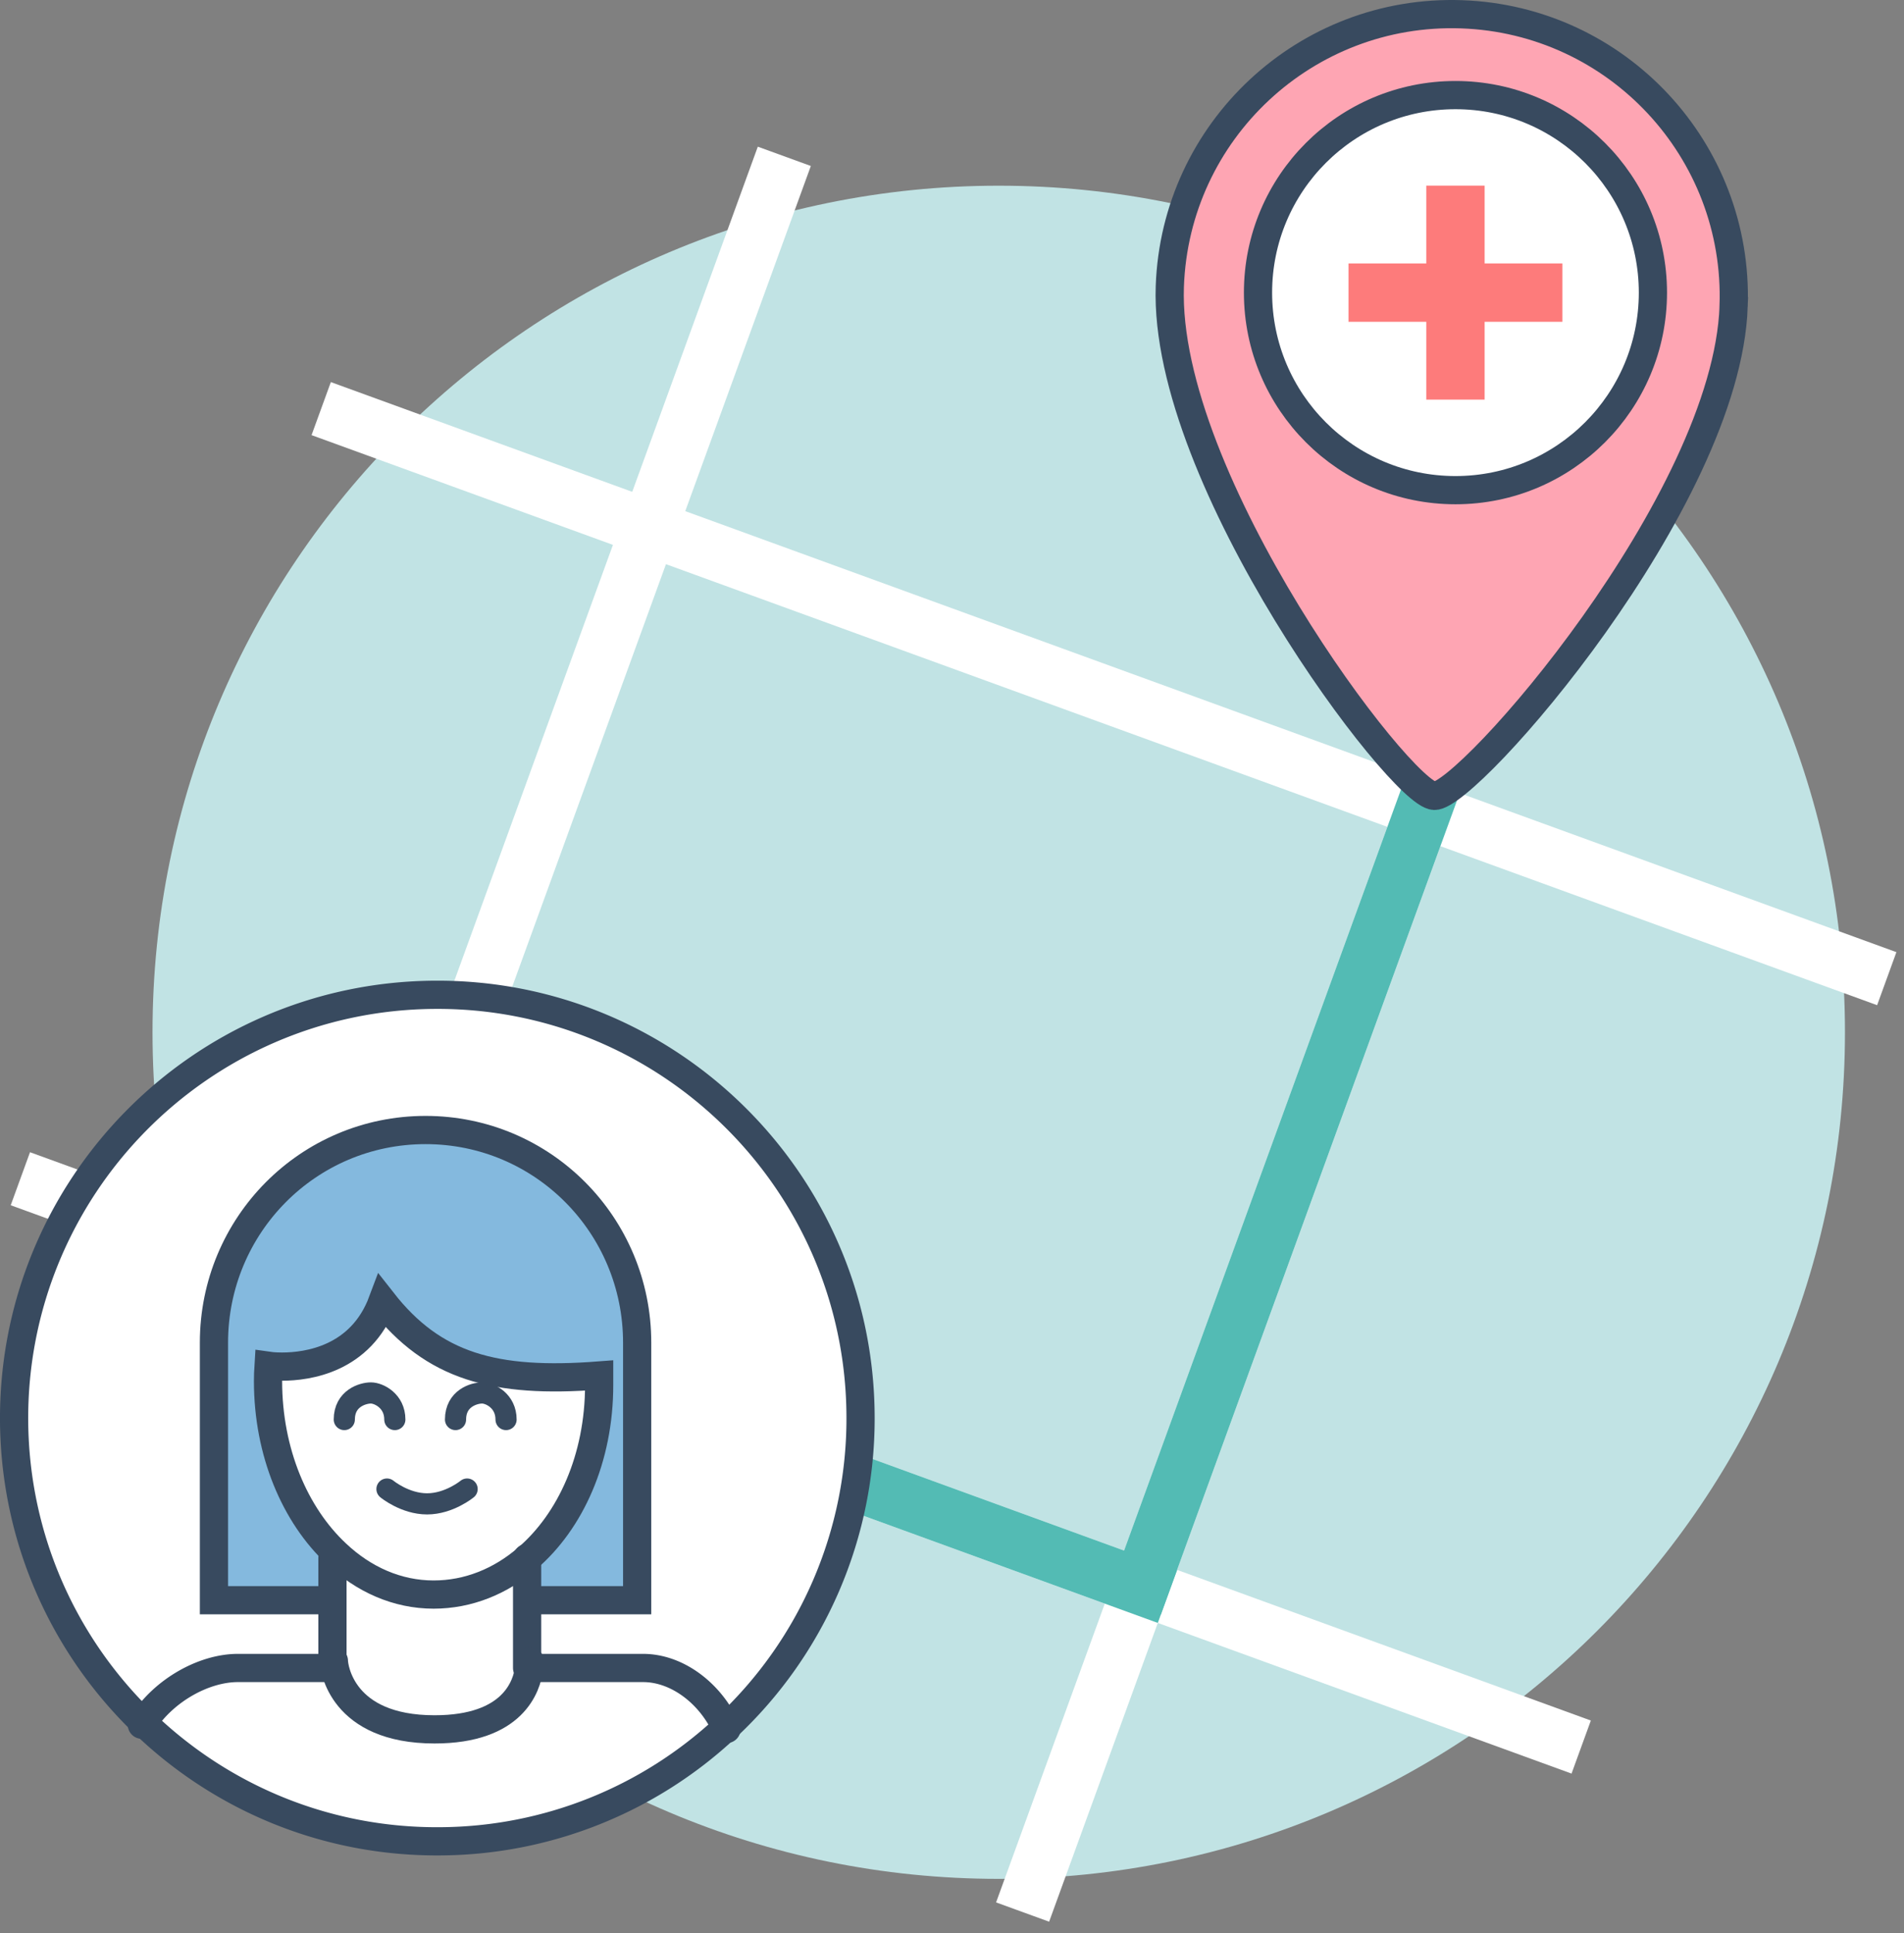 <svg width="135" height="137" xmlns="http://www.w3.org/2000/svg"><rect width="100%" height="100%" fill="#808080" stroke="none"/><g fill="none" fill-rule="evenodd"><path d="M130.814 73.161c0 33.137-26.863 60-60 60s-60-26.863-60-60 26.863-60 60-60 60 26.863 60 60" fill="#C1E3E4"/><path fill="#FFF" d="M111.428 125.7L.76 85.42l1.368-3.758 110.668 40.278zM133.094 71.241L22.09 30.839l1.368-3.759 111.003 40.402z"/><path fill="#FFF" d="M74.386 136.197l-3.76-1.368 44.896-123.348 3.759 1.368zM17.984 120.305l-3.759-1.369 39.506-108.54 3.76 1.368z"/><path fill="#53BBB4" d="M82.093 115.023l-27.711-10.086 1.368-3.76 27.71 10.087z"/><path fill="#53BBB4" d="M82.308 114.428l-3.759-1.368 21.154-58.118 3.758 1.368z"/><path d="M37.52 118.215h-.146v-4.801h7.802v-18.25c0-8.324-6.678-15.075-15.003-15.075-8.33 0-15.004 6.75-15.004 15.075v18.25h8.403v4.801h-6.698c-2.418 0-5.233 1.578-6.715 3.865-5.58-5.395-9.08-12.933-9.159-21.311-.137-16.57 13.173-30.12 29.744-30.264 16.57-.151 30.126 13.172 30.27 29.73a29.885 29.885 0 0 1-9.548 22.21c-1.08-2.381-3.403-4.23-5.876-4.23h-8.07z" fill="#FFF"/><path d="M45.177 95.668v17.746h-7.802v-2.96c3.085-2.64 5.108-7.104 5.108-12.29v-.678c-7.43.57-11.751-.642-15.364-5.251-1.536 4.11-5.33 4.62-7.118 4.62-.588 0-.96-.053-.96-.053-.023.36-.036.72-.036 1.086 0 5.035 1.909 9.488 4.844 12.23l-.276.295v3H15.17v-18.25c0-8.323 6.674-15.075 15.004-15.075 8.324 0 15.003 6.752 15.003 15.076v.504z" fill="#84B9DE"/><path d="M37.375 118.215h.145c-.163 1.29-1.13 4.35-6.71 4.35-6.595 0-7.136-4.398-7.136-4.854h-.102v-7.298l.277-.294c1.93 1.825 4.32 2.893 6.895 2.893 2.46 0 4.747-.936 6.63-2.557v7.759z" fill="#FFF"/><path d="M37.375 110.455c-1.884 1.62-4.171 2.557-6.631 2.557-2.575 0-4.964-1.07-6.895-2.893-2.935-2.743-4.844-7.196-4.844-12.231 0-.366.013-.726.036-1.086 0 0 .372.054.96.054 1.789 0 5.582-.51 7.118-4.621 3.612 4.609 7.934 5.82 15.363 5.25v.679c0 5.186-2.022 9.65-5.107 12.29M23.674 117.71c0 .457.54 4.856 7.136 4.856 5.58 0 6.548-3.061 6.71-4.351h8.07c2.474 0 4.796 1.849 5.877 4.23a29.872 29.872 0 0 1-20.201 8.055c-8.192.078-15.646-3.14-21.107-8.42 1.483-2.287 4.297-3.865 6.716-3.865h6.697v-.504h.102z" fill="#FFF"/><path d="M32.298 100.607c0-1.506 1.32-1.884 1.885-1.884.57 0 1.698.564 1.698 1.884M24.412 100.607c0-1.506 1.32-1.884 1.885-1.884.564 0 1.698.564 1.698 1.884" stroke="#384A5F" stroke-width="1.5" stroke-linecap="round"/><path d="M27.437 105.534s1.271 1.05 2.845 1.05c1.565 0 2.838-1.05 2.838-1.05" stroke="#384A5F" stroke-width="1.5" stroke-linecap="round" stroke-linejoin="round"/><path d="M51.514 122.542a.716.716 0 0 0-.047-.096c-1.081-2.383-3.404-4.231-5.877-4.231H37.374V110.413M10.057 122.236c.03-.054.065-.108.102-.156 1.482-2.287 4.296-3.865 6.715-3.865h6.698v-7.802" stroke="#384A5F" stroke-width="2" stroke-linecap="round" stroke-linejoin="round"/><path d="M23.674 117.71c0 .457.54 4.856 7.136 4.856 5.58 0 6.548-3.061 6.71-4.351.03-.234.036-.408.036-.498" stroke="#384A5F" stroke-width="2" stroke-linecap="round" stroke-linejoin="round"/><path d="M51.467 122.446a29.888 29.888 0 0 0 9.548-22.211c-.145-16.558-13.701-29.881-30.271-29.73C14.174 70.649.863 84.199 1 100.769c.078 8.378 3.577 15.916 9.158 21.31 5.46 5.282 12.915 8.499 21.107 8.42a29.872 29.872 0 0 0 20.2-8.053z" stroke="#384A5F" stroke-width="2" stroke-linecap="round" stroke-linejoin="round"/><path d="M23.848 110.119c-2.935-2.743-4.844-7.196-4.844-12.231 0-.366.013-.726.036-1.086 0 0 .372.054.96.054 1.79 0 5.582-.51 7.12-4.621 3.611 4.609 7.932 5.821 15.362 5.251v.678c0 5.185-2.023 9.65-5.108 12.291-1.883 1.621-4.17 2.557-6.63 2.557-2.576 0-4.964-1.069-6.896-2.893z" stroke="#384A5F" stroke-width="2"/><path d="M37.375 113.413h7.802v-18.25c0-8.324-6.68-15.075-15.003-15.075-8.33 0-15.004 6.751-15.004 15.075v18.25h8.402" stroke="#384A5F" stroke-width="2"/><path d="M122.922 21.7c-.483 13.857-18.856 34.79-21.225 34.707-2.37-.082-19.231-22.391-18.753-36.103C83.33 9.264 92.592.628 103.63 1.012c11.04.386 19.677 9.646 19.29 20.687" fill="#FEA5B3"/><path d="M122.922 21.7c-.483 13.857-18.856 34.79-21.225 34.707-2.37-.082-19.231-22.391-18.753-36.103C83.33 9.264 92.592.628 103.63 1.012c11.04.386 19.677 9.646 19.29 20.687z" stroke="#384A5F" stroke-width="2"/><path d="M117.197 20.74c0 7.731-6.269 14-14 14-7.732 0-14-6.269-14-14 0-7.733 6.268-14 14-14 7.731 0 14 6.267 14 14" fill="#FFF"/><path d="M117.197 20.74c0 7.731-6.269 14-14 14-7.732 0-14-6.269-14-14 0-7.733 6.268-14 14-14 7.731 0 14 6.267 14 14z" stroke="#384A5F" stroke-width="2"/><path fill="#FD7B7B" d="M105.265 18.67v-5.514h-4.137v5.515h-5.514v4.137h5.514v5.515h4.137v-5.515h5.515V18.67z"/></g></svg>